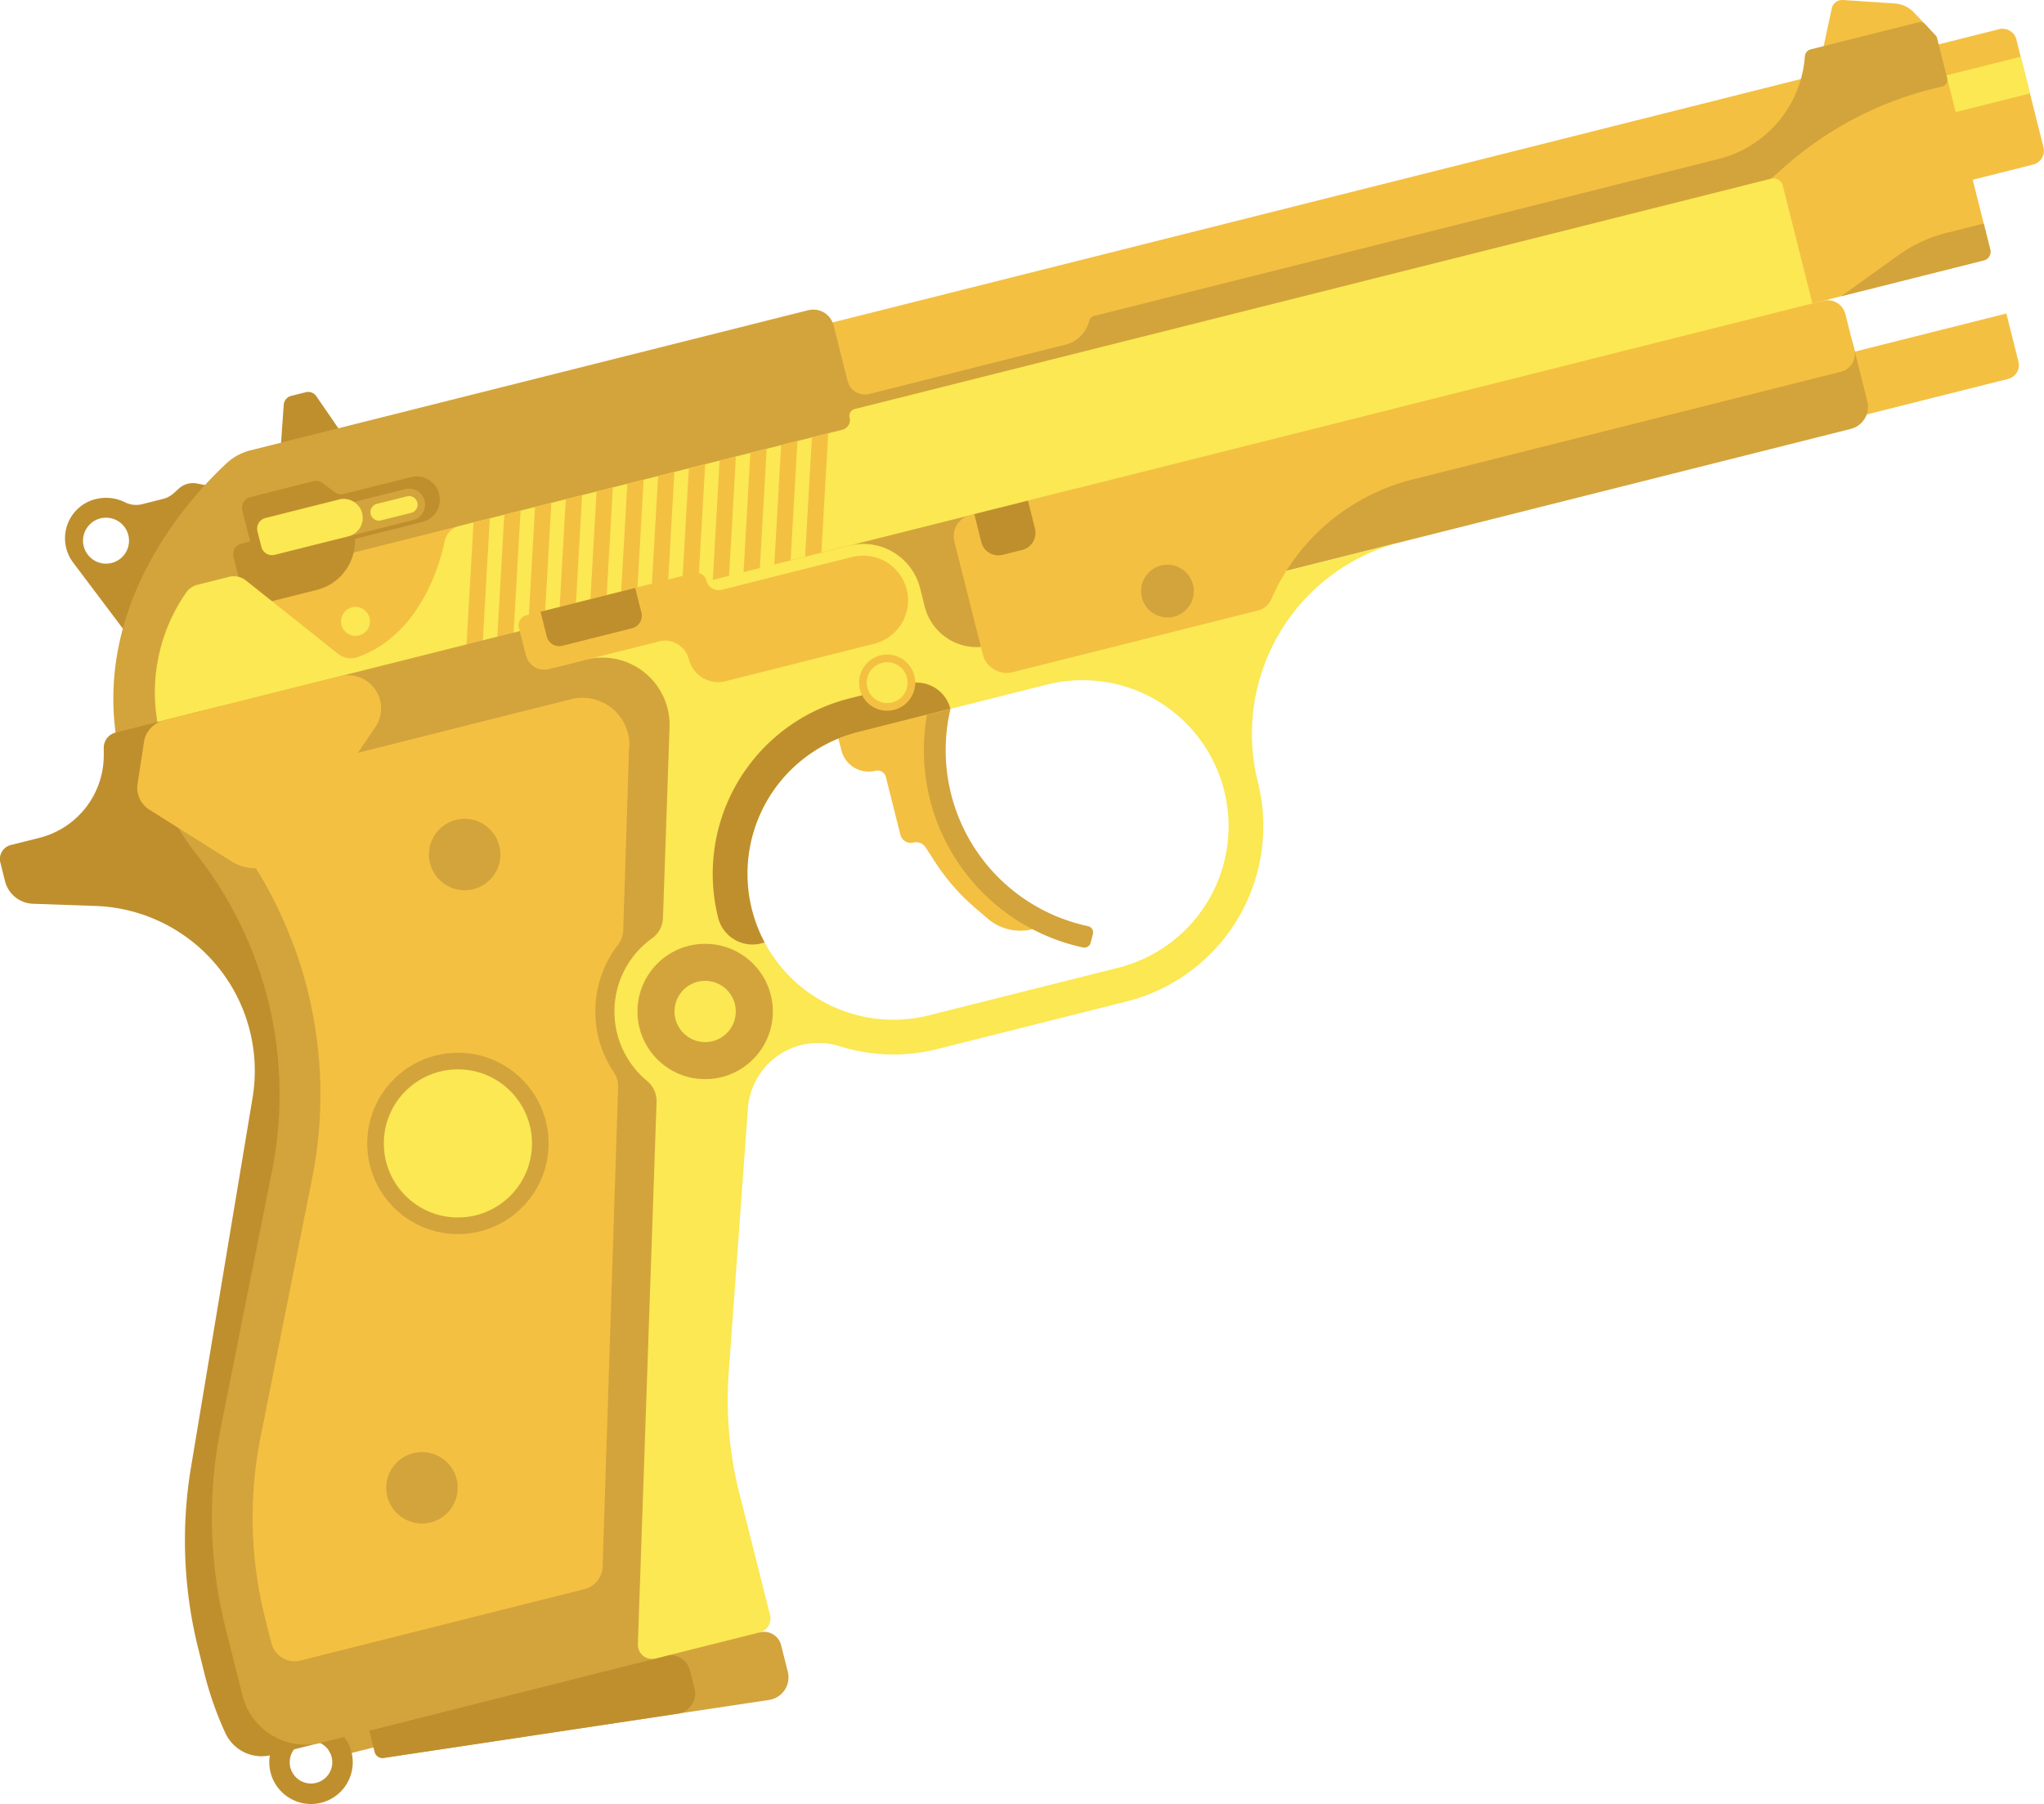 <svg xmlns="http://www.w3.org/2000/svg" viewBox="0 0 81.36 71.825"><defs><style>.cls-1{fill:#f4c042;}.cls-2{fill:#fbe852;}.cls-3{fill:#d3a43c;}.cls-4{fill:#bf8f2e;}</style></defs><title>pistol</title><g id="Warstwa_2" data-name="Warstwa 2"><g id="content"><path class="cls-1" d="M76.872,1.841l2.7-.679a.567.567,0,0,1,.689.412l1.079,4.289a.568.568,0,0,1-.412.689l-2.9.73Z"/><polygon class="cls-2" points="80.436 2.256 80.804 3.719 77.451 4.562 77.137 3.085 80.436 2.256"/><path class="cls-1" d="M79.931,15.086a.567.567,0,0,0,.412-.689l-.481-1.915-7.034,1.769.62,2.465Z"/><path class="cls-1" d="M77.434,2.827l1.787,7.108a.355.355,0,0,1-.258.432l-7.445,1.872-1.4-5.566,5.225-3.818Z"/><path class="cls-3" d="M77.483,9.271,78.961,8.9l.26,1.035a.355.355,0,0,1-.258.432l-5.674,1.427,2.259-1.624A5.694,5.694,0,0,1,77.483,9.271Z"/><path class="cls-1" d="M76.731,1.074,76.186.5a1.166,1.166,0,0,0-.772-.363L73.36,0a.431.431,0,0,0-.449.34l-.358,1.67Z"/><polygon class="cls-1" points="72.221 3.011 32.581 12.978 33.448 16.429 69.194 7.442 72.359 4.811 72.221 3.011"/><path class="cls-3" d="M33.737,15.169a.71.71,0,0,0,.863.516l7.813-1.964a1.294,1.294,0,0,0,.942-.947.267.267,0,0,1,.194-.195L68.411,6.328a4.552,4.552,0,0,0,3.42-3.963l.014-.141a.3.3,0,0,1,.223-.258l4.3-1.081a.263.263,0,0,1,.256.075l.419.445a.266.266,0,0,1,.064.116l.4,1.6a.263.263,0,0,1-.191.319l-.424.106A14.019,14.019,0,0,0,71,6.67l-.5.443.062.247L33.675,16.635l-.339-1.348Z"/><path class="cls-4" d="M13.621,17.274l-1.03-1.5a.393.393,0,0,0-.42-.158l-.578.145a.393.393,0,0,0-.3.354L11.17,17.89Z"/><path class="cls-4" d="M2.913,22.4l2.293,3.046L8.6,19.4l-.754-.149a.84.84,0,0,0-.727.2l-.209.189a.983.983,0,0,1-.421.224l-.824.208A.99.99,0,0,1,4.981,20a1.7,1.7,0,0,0-1.176-.128H3.8A1.608,1.608,0,0,0,2.913,22.4Zm.42-.65a.915.915,0,1,1,1.111.664A.916.916,0,0,1,3.333,21.748Z"/><path class="cls-3" d="M35.456,17.532l-1.438-1.246-.839-3.335a.833.833,0,0,0-1.009-.6L9.969,17.93a2.152,2.152,0,0,0-.934.5C7.716,19.65,3.884,23.7,4.6,29.169l.24.953L7,29.581l1.241-5.764Z"/><polygon class="cls-1" points="18.339 21.731 18.848 20.799 8.847 23.314 9.398 25.506 12.485 27.082 17.35 25.859 18.339 21.731"/><path class="cls-4" d="M10.262,24.077l2.35-.591a2.008,2.008,0,0,0,1.458-2.438l-.124-.495L9.6,21.646a.426.426,0,0,0-.308.516L9.6,23.4Z"/><path class="cls-4" d="M12.85,19.236a.443.443,0,0,0-.373-.076l-2.513.632a.438.438,0,0,0-.318.532l.428,1.7a.438.438,0,0,0,.531.318l6.187-1.556A.921.921,0,1,0,16.343,19l-2.655.667a.438.438,0,0,1-.372-.076Z"/><path class="cls-2" d="M72.143,12.082,70.963,7.39a.382.382,0,0,0-.463-.277L34.018,16.286a.278.278,0,0,0-.2.337.4.4,0,0,1-.29.486L18.273,20.944a.774.774,0,0,0-.568.59c-.231,1.084-1.035,3.746-3.465,4.628a.812.812,0,0,1-.781-.127L9.791,23.112a.774.774,0,0,0-.672-.146l-1.261.317a.774.774,0,0,0-.442.3,6.964,6.964,0,0,0-1.035,5.708L53.173,17.528Z"/><polygon class="cls-1" points="32.966 17.25 32.663 22.545 32.015 22.708 32.317 17.413 32.966 17.25"/><polygon class="cls-1" points="31.741 17.558 31.439 22.853 30.791 23.016 31.093 17.721 31.741 17.558"/><polygon class="cls-1" points="30.517 17.865 30.214 23.161 29.566 23.324 29.869 18.028 30.517 17.865"/><polygon class="cls-1" points="29.292 18.173 28.99 23.468 28.342 23.632 28.644 18.336 29.292 18.173"/><polygon class="cls-1" points="28.068 18.481 27.766 23.776 27.117 23.939 27.42 18.644 28.068 18.481"/><polygon class="cls-1" points="26.843 18.789 26.541 24.084 25.893 24.247 26.195 18.952 26.843 18.789"/><polygon class="cls-1" points="25.619 19.097 25.317 24.392 24.668 24.555 24.971 19.26 25.619 19.097"/><polygon class="cls-1" points="24.394 19.405 24.092 24.7 23.444 24.863 23.746 19.568 24.394 19.405"/><polygon class="cls-1" points="23.17 19.713 22.868 25.008 22.219 25.171 22.522 19.876 23.17 19.713"/><polygon class="cls-1" points="21.946 20.021 21.643 25.316 20.995 25.479 21.297 20.184 21.946 20.021"/><polygon class="cls-1" points="20.721 20.329 20.419 25.624 19.771 25.787 20.073 20.492 20.721 20.329"/><polygon class="cls-1" points="19.497 20.636 19.194 25.932 18.546 26.095 18.848 20.799 19.497 20.636"/><path class="cls-1" d="M41.1,36.994a1.993,1.993,0,0,1-1.784-.419l-.488-.418a8.456,8.456,0,0,1-1.583-1.8l-.406-.624a.442.442,0,0,0-.478-.187.43.43,0,0,1-.522-.313l-.578-2.3a.34.34,0,0,0-.411-.246,1.119,1.119,0,0,1-1.358-.812L33.2,28.732l4.175-1.05-.237,2.811.937,3.084,2.214,2.362Z"/><path class="cls-3" d="M37.18,27.346a8.037,8.037,0,0,0,5.932,10.378.257.257,0,0,0,.3-.187l.09-.346a.256.256,0,0,0-.03-.2.259.259,0,0,0-.166-.117,7.163,7.163,0,0,1-5.189-9.568Z"/><path class="cls-3" d="M30.239,64.992a.7.7,0,0,1,.853.51l.267,1.059a.909.909,0,0,1-.746,1.12L15.274,69.99a.323.323,0,0,1-.36-.24l-.045-.177-1.38.347a.322.322,0,0,1-.391-.234l-.1-.378.944-.831,14.824-3.728Z"/><path class="cls-4" d="M26.481,65.92a.81.81,0,0,1,.985.589l.181.719a.811.811,0,0,1-.665,1L15.274,69.99a.323.323,0,0,1-.36-.24L14.7,68.9Z"/><path class="cls-4" d="M10.769,70.569a1.661,1.661,0,1,1,2.015,1.206A1.663,1.663,0,0,1,10.769,70.569Zm.789-.2a.847.847,0,1,0,.615-1.029A.848.848,0,0,0,11.558,70.371Z"/><path class="cls-4" d="M13.6,69.176l-2.8.7A1.588,1.588,0,0,1,8.971,69a13.413,13.413,0,0,1-.829-2.35L7.9,65.671A17.735,17.735,0,0,1,7.6,58.433l2.452-14.72A6.568,6.568,0,0,0,3.8,36.07l-2.485-.087a1.193,1.193,0,0,1-1.115-.9l-.186-.74a.576.576,0,0,1,.417-.7l1.136-.285a3.39,3.39,0,0,0,2.563-3.309v-.274a.623.623,0,0,1,.471-.609L8.73,28.131l3.794,8.278Z"/><path class="cls-3" d="M24.086,66.539l2.319-.583-.146-23.545-.36-.464a2.726,2.726,0,0,1,.115-3.494l.387-.439L27.483,29.4c.036-1.086-.413-3.182-1.26-3.866s-4.079-.774-5.134-.509L7.538,28.431a1.879,1.879,0,0,0-1.362,2.29,8.692,8.692,0,0,0,1.616,3.253,15.482,15.482,0,0,1,3.037,12.632L8.777,56.9a18.131,18.131,0,0,0,.2,7.921l.676,2.687a2.586,2.586,0,0,0,3.135,1.876Z"/><path class="cls-3" d="M55.79,21.576l17.88-4.5a.907.907,0,0,0,.658-1.1l-.6-2.391L40.3,21.993l-.45-1.791-8.826,2.219L32.3,27.483Z"/><path class="cls-2" d="M30.239,64.992a.568.568,0,0,0,.412-.689l-1.229-4.886a15.105,15.105,0,0,1-.416-4.774l.764-10.508a2.812,2.812,0,0,1,3.649-2.482,7.163,7.163,0,0,0,3.9.112l7.526-1.893a7.2,7.2,0,0,0,5.224-8.733,7.88,7.88,0,0,1,5.721-9.563L48.147,23.5,39.4,25.7a2.137,2.137,0,0,1-2.592-1.55l-.181-.724a2.339,2.339,0,0,0-2.839-1.7L21.623,24.785l.45,1.791,1.247-.313a2.679,2.679,0,0,1,3.331,2.69l-.262,7.6a1.032,1.032,0,0,1-.428.8,3.588,3.588,0,0,0-.2,5.688,1.036,1.036,0,0,1,.373.832l-.744,21.59a.567.567,0,0,0,.706.57Zm3.908-35.843,7.526-1.892a5.812,5.812,0,0,1,2.835,11.274l-7.526,1.892a5.812,5.812,0,1,1-2.835-11.274Z"/><path class="cls-4" d="M34.147,29.149a5.814,5.814,0,0,0-4.22,7.055,5.718,5.718,0,0,0,.51,1.322l-.144.036a1.407,1.407,0,0,1-1.707-1.021h0a7.2,7.2,0,0,1,5.224-8.733l2.341-.589a1.383,1.383,0,0,1,1.678,1Z"/><path class="cls-1" d="M28.113,23.118a.407.407,0,0,0-.494-.295L20.957,24.5a.408.408,0,0,0-.3.494L20.94,26.1a.738.738,0,0,0,.895.535l4.388-1.1a.99.99,0,0,1,1.2.719,1.2,1.2,0,0,0,1.451.868l5.955-1.5a1.78,1.78,0,0,0-.868-3.452L28.73,23.487A.509.509,0,0,1,28.113,23.118Z"/><path class="cls-1" d="M20.661,24.992a.408.408,0,0,1,.3-.494l6.662-1.675a.407.407,0,0,1,.494.295.509.509,0,0,0,.617.369l5.233-1.316c.029-.007.058-.007.087-.013l.159.633a.712.712,0,0,1-.516.864l-7.47,1.878-4.388,1.1a.738.738,0,0,1-.895-.535Z"/><path class="cls-4" d="M21.515,24.357l.248.984a.51.51,0,0,0,.62.371l2.778-.7a.512.512,0,0,0,.371-.621l-.247-.983Z"/><circle class="cls-1" cx="35.313" cy="27.179" r="1.118"/><circle class="cls-2" cx="35.313" cy="27.179" r="0.813"/><path class="cls-1" d="M73.455,12.508a.733.733,0,0,0-.889-.533L38.612,20.513a.86.86,0,0,0-.624,1.044l1.129,4.49a.983.983,0,0,0,1.193.714l9.757-2.453a.8.8,0,0,0,.54-.458,8.34,8.34,0,0,1,5.614-4.759L73.277,14.8a.734.734,0,0,0,.532-.889Z"/><path class="cls-1" d="M40.917,19.933l.335,1.332a3,3,0,0,0,3.64,2.177l1.707-.429-.335-1.331a3,3,0,0,0-3.64-2.178Z"/><path class="cls-4" d="M40.917,19.933l.279,1.11a.7.7,0,0,1-.511.853l-.772.194a.7.7,0,0,1-.854-.51l-.278-1.109Z"/><path class="cls-3" d="M45.452,23.791a1.05,1.05,0,1,0,.762-1.276A1.05,1.05,0,0,0,45.452,23.791Z"/><circle class="cls-3" cx="28.068" cy="40.271" r="2.694"/><circle class="cls-2" cx="28.068" cy="40.271" r="1.22"/><path class="cls-1" d="M10.551,64.421a16.412,16.412,0,0,1-.179-7.206l2.052-10.291A17.12,17.12,0,0,0,7.851,31.585l14.878-3.741a1.861,1.861,0,0,1,2.313,1.865l-.236,7.319a1.032,1.032,0,0,1-.211.592,4.352,4.352,0,0,0-.165,5.07,1.026,1.026,0,0,1,.173.606L23.986,62.37a.955.955,0,0,1-.723.9l-11.3,2.842a.956.956,0,0,1-1.161-.695Z"/><path class="cls-1" d="M16.038,32.025a1.974,1.974,0,0,0-1.165.826L11.7,37.661a17.1,17.1,0,0,0-3.846-6.076l14.878-3.741a1.861,1.861,0,0,1,2.313,1.865v.053Z"/><circle class="cls-3" cx="18.495" cy="34.022" r="1.423"/><circle class="cls-3" cx="16.796" cy="59.235" r="1.423"/><circle class="cls-3" cx="18.227" cy="45.524" r="3.61"/><circle class="cls-2" cx="18.227" cy="45.524" r="2.949"/><path class="cls-1" d="M5.733,29.535a1.032,1.032,0,0,1,.769-.843l7.029-1.768a1.319,1.319,0,0,1,1.413,2.018l-3.277,4.836a1.805,1.805,0,0,1-2.456.515L5.946,32.237a1.033,1.033,0,0,1-.47-1.03Z"/><path class="cls-3" d="M16.439,20.706a.635.635,0,0,0-.31-1.232l-3.106.781.31,1.232Z"/><path class="cls-2" d="M16.366,20.419a.339.339,0,0,0-.165-.658l-1.2.3a.339.339,0,0,0,.165.658Z"/><path class="cls-2" d="M13.867,21.353a.756.756,0,0,0-.369-1.467l-2.932.738a.437.437,0,0,0-.318.531l.155.617a.438.438,0,0,0,.532.318Z"/><circle class="cls-2" cx="14.151" cy="24.741" r="0.576"/></g></g></svg>